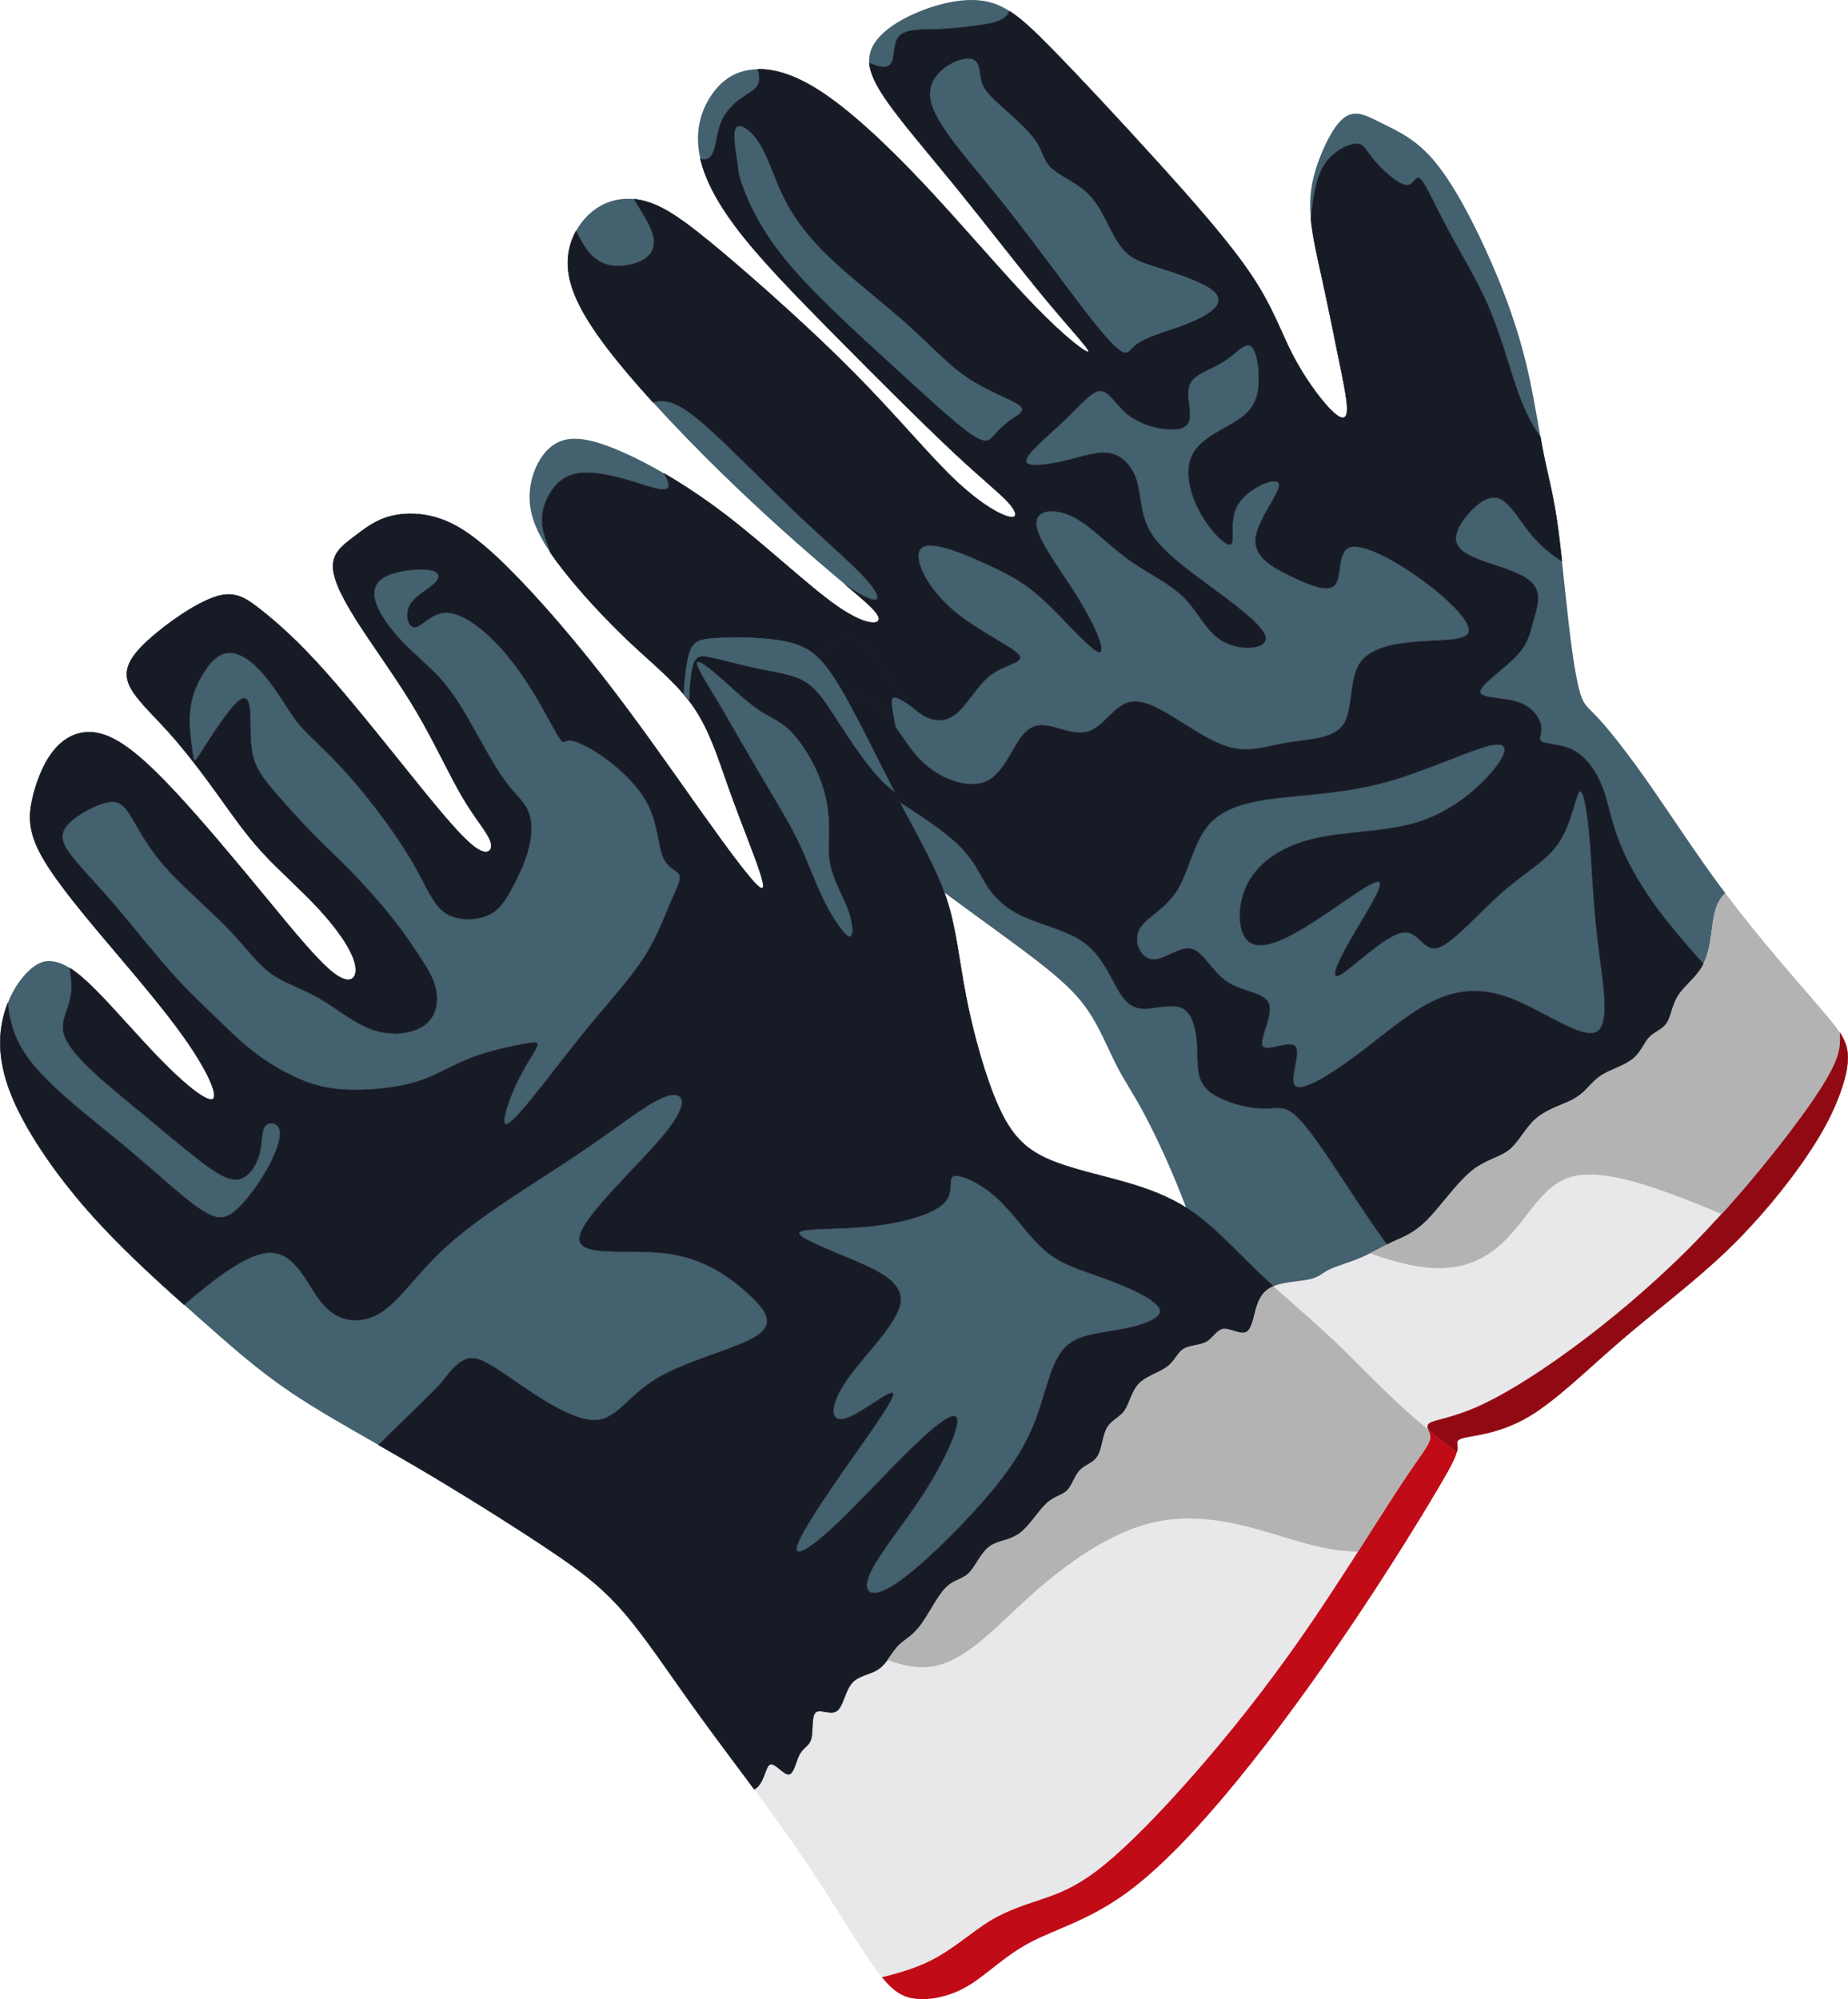 <?xml version="1.0" encoding="UTF-8"?>
<!DOCTYPE svg PUBLIC "-//W3C//DTD SVG 1.1//EN" "http://www.w3.org/Graphics/SVG/1.1/DTD/svg11.dtd">
<!-- Creator: CorelDRAW -->
<svg xmlns="http://www.w3.org/2000/svg" xml:space="preserve" width="302.759mm" height="327.485mm" version="1.1" style="shape-rendering:geometricPrecision; text-rendering:geometricPrecision; image-rendering:optimizeQuality; fill-rule:evenodd; clip-rule:evenodd"
viewBox="0 0 6457.71 6985.12"
 xmlns:xlink="http://www.w3.org/1999/xlink"
 xmlns:xodm="http://www.corel.com/coreldraw/odm/2003">
 <defs>
  <style type="text/css">
   <![CDATA[
    .str1 {stroke:#171B26;stroke-width:1.63;stroke-miterlimit:22.926}
    .str2 {stroke:#44616F;stroke-width:1.63;stroke-miterlimit:22.926}
    .str0 {stroke:#910A13;stroke-width:1.63;stroke-miterlimit:22.926}
    .fil4 {fill:#171B26}
    .fil0 {fill:#44616F}
    .fil3 {fill:#910A13}
    .fil5 {fill:#B3B3B3}
    .fil2 {fill:#C10C18}
    .fil1 {fill:#E8E8EA}
   ]]>
  </style>
 </defs>
 <g id="Слой_x0020_4">
  <g id="_2363856387600">
   <path class="fil0" d="M1437.38 3005.39c-51.39,-86.77 -133.95,-197.97 -203.86,-278.84 -69.92,-80.87 -127.21,-131.42 -162.59,-167.64 -35.38,-36.22 -48.86,-58.13 -73.29,-96.04 -24.43,-37.91 -59.81,-91.82 -96.88,-128.89 -37.07,-37.06 -75.82,-57.28 -108.67,-52.23 -32.85,5.06 -59.81,35.38 -82.56,72.45 -22.75,37.07 -41.28,80.87 -45.72,133.99 -4.44,53.11 5.22,115.54 10.05,146.75 4.83,31.21 4.83,31.21 32.85,-12.64 28.02,-43.85 84.07,-131.54 118,-165.28 33.92,-33.74 45.71,-13.52 49.08,27.76 3.37,41.28 -1.69,103.62 9.27,152.48 10.95,48.86 37.91,84.24 78.35,131.42 40.43,47.18 94.35,106.15 138.16,150.79 43.8,44.65 77.5,74.98 121.31,119.62 43.8,44.65 97.72,103.62 142.37,159.22 44.65,55.6 80.03,107.83 107.83,150.79 27.8,42.96 48.02,76.66 53.91,117.1 5.9,40.44 -2.53,87.61 -42.12,116.25 -39.59,28.64 -110.35,38.75 -176.91,16.85 -66.55,-21.9 -128.89,-75.82 -190.39,-111.2 -61.5,-35.38 -122.15,-52.23 -171.01,-88.45 -48.86,-36.23 -85.93,-91.82 -151.63,-159.22 -65.71,-67.4 -160.06,-146.58 -222.4,-219.03 -62.34,-72.45 -92.66,-138.15 -117.94,-176.91 -25.27,-38.75 -45.49,-50.54 -89.29,-37.91 -43.81,12.64 -111.2,49.7 -134.79,85.08 -23.59,35.38 -3.37,69.08 32.85,112.88 36.22,43.8 88.45,97.72 147.42,166.8 58.97,69.08 124.68,153.32 184.49,220.71 59.81,67.39 113.73,117.94 162.59,165.11 48.86,47.17 92.66,90.98 148.26,131.41 55.6,40.44 122.99,77.5 185.33,97.72 62.34,20.22 119.62,23.59 183.65,21.06 64.02,-2.53 134.78,-10.95 196.28,-32.01 61.5,-21.06 113.73,-54.76 176.91,-79.19 63.18,-24.43 137.31,-39.59 181.12,-48.02 43.81,-8.42 57.28,-10.11 48.02,10.95 -9.27,21.06 -41.28,64.87 -69.92,125.52 -28.64,60.65 -53.91,138.16 -38.75,143.21 15.16,5.06 70.76,-62.34 127.21,-133.94 56.44,-71.61 113.72,-147.42 176.91,-223.24 63.18,-75.82 132.26,-151.63 179.43,-224.92 47.17,-73.29 72.45,-144.05 93.51,-193.76 21.06,-49.7 37.91,-78.34 30.33,-95.19 -7.58,-16.85 -39.59,-21.9 -56.44,-60.65 -16.85,-38.75 -18.53,-111.2 -48.86,-176.06 -30.33,-64.87 -89.3,-122.15 -144.06,-163.43 -54.76,-41.28 -105.3,-66.55 -129.73,-69.08 -24.43,-2.53 -22.75,17.69 -40.43,-9.27 -17.69,-26.96 -54.76,-101.09 -97.72,-170.17 -42.96,-69.08 -91.83,-133.1 -145.74,-183.65 -53.91,-50.54 -112.88,-87.61 -159.22,-83.4 -46.33,4.21 -80.03,49.7 -102.77,50.55 -22.75,0.84 -34.54,-42.96 -17.69,-75.82 16.85,-32.85 62.34,-54.76 85.08,-75.82 22.74,-21.06 22.74,-41.28 -12.64,-48.02 -35.38,-6.74 -106.14,0 -148.26,18.53 -42.12,18.53 -55.6,48.86 -43.81,90.14 11.79,41.28 48.86,93.51 91.82,139 42.96,45.49 91.82,84.24 131.42,127.21 39.59,42.96 69.92,90.14 106.98,155 37.07,64.87 80.87,147.42 117.94,199.65 37.07,52.23 67.4,74.13 83.4,107.83 16.01,33.7 17.69,79.19 5.06,130.58 -12.64,51.39 -39.59,108.67 -64.02,152.48 -24.43,43.81 -46.33,74.13 -88.45,89.3 -42.12,15.16 -104.46,15.16 -145.74,-16.01 -41.28,-31.17 -61.5,-93.51 -112.88,-180.28z"/>
   <path class="fil0" d="M694.37 4052.5c-56.44,-43.8 -123.84,-101.09 -187.02,-153.32 -63.18,-52.23 -122.15,-99.4 -176.06,-149.11 -53.91,-49.7 -102.77,-101.93 -110.35,-147.42 -7.58,-45.49 26.11,-84.24 28.64,-147.42 0.9,-22.39 -2.12,-47.86 -5.69,-72.77 -20.18,-12.73 -37.02,-19.34 -52.44,-22.43 -33.7,-6.74 -60.65,3.37 -90.98,32.01 -25.41,24 -53.19,61.02 -73.42,113.03 1.3,12.68 2.96,24.92 5.02,36.64 16.01,90.98 56.53,150.94 111.33,209.56 54.8,58.62 123.88,115.91 179.48,161.4 55.6,45.49 97.72,79.19 141.53,116.25 43.8,37.07 89.3,77.5 136.47,117.94 47.17,40.44 96.03,80.87 133.1,97.72 37.06,16.85 62.34,10.11 95.19,-20.22 32.85,-30.33 73.29,-84.24 103.61,-138.16 30.33,-53.91 50.55,-107.83 44.65,-136.47 -5.9,-28.64 -37.91,-32.01 -51.39,-14.32 -13.48,17.69 -8.42,56.44 -19.37,96.88 -10.95,40.44 -37.91,82.56 -74.13,88.45 -36.22,5.9 -81.72,-24.43 -138.16,-68.24z"/>
   <path class="fil0" d="M3562.79 2583.33c29.48,-42.96 58.13,-54.76 100.25,-47.17 42.12,7.58 97.72,34.54 143.21,18.53 45.49,-16.01 80.87,-74.97 122.99,-95.19 42.12,-20.22 90.98,-1.68 155.85,37.07 64.86,38.75 145.74,97.72 215.66,115.41 69.92,17.69 128.89,-5.9 201.34,-17.69 72.45,-11.79 158.37,-11.79 192.91,-64.02 34.54,-52.23 17.69,-156.69 58.13,-214.81 40.44,-58.13 138.16,-69.92 223.24,-74.97 85.08,-5.06 157.53,-3.37 156.69,-39.59 -0.84,-36.22 -74.98,-110.36 -166.8,-176.91 -91.82,-66.55 -201.34,-125.52 -247.67,-112.04 -46.33,13.48 -29.48,99.41 -52.23,129.73 -22.75,30.33 -85.08,5.06 -150.79,-26.12 -65.71,-31.17 -134.78,-68.24 -128.05,-134.79 6.74,-66.55 89.3,-162.59 81.71,-190.39 -7.58,-27.8 -105.3,12.63 -141.52,69.92 -36.22,57.28 -10.95,131.42 -26.12,141.53 -15.16,10.11 -70.76,-43.8 -107.83,-111.2 -37.07,-67.39 -55.6,-148.26 -26.11,-203.87 29.48,-55.6 106.98,-85.93 155.85,-117.94 48.86,-32.01 69.08,-65.71 74.13,-118.78 5.05,-53.07 -5.06,-125.52 -26.11,-140.68 -21.06,-15.17 -53.07,26.96 -96.88,54.76 -43.81,27.8 -99.41,41.28 -116.25,76.66 -16.85,35.38 5.06,92.67 -1.69,124.68 -6.74,32.01 -42.12,38.75 -85.92,33.69 -43.81,-5.05 -96.04,-21.9 -133.94,-53.91 -37.91,-32.01 -61.5,-79.19 -91.83,-79.19 -30.33,0 -67.39,47.17 -124.68,101.93 -57.28,54.76 -134.79,117.1 -134.79,142.37 0,25.27 77.5,13.48 140.68,-1.69 63.18,-15.16 112.04,-33.7 153.74,-24.85 41.7,8.85 76.24,45.07 91.82,95.19 15.58,50.12 12.22,114.15 44.23,173.12 32.01,58.97 99.4,112.88 190.39,180.28 90.98,67.39 205.55,148.27 215.66,192.07 10.11,43.81 -84.24,50.54 -144.9,18.53 -60.65,-32.01 -87.61,-102.77 -139.84,-155 -52.23,-52.23 -129.73,-85.92 -198.81,-136.47 -69.08,-50.54 -129.73,-117.94 -193.74,-148 -64.01,-30.06 -131.37,-22.78 -122.94,34.51 8.43,57.28 92.63,164.57 151.58,262.02 58.95,97.45 92.65,185.06 65.69,178.32 -26.96,-6.74 -114.57,-107.83 -181.96,-171.85 -67.4,-64.02 -114.57,-90.98 -197.12,-129.73 -82.56,-38.75 -200.5,-89.29 -237.56,-64.02 -37.07,25.27 6.74,126.36 92.66,205.55 85.93,79.19 213.97,136.47 242.61,166.8 28.64,30.33 -42.12,33.7 -94.35,72.45 -52.23,38.75 -85.93,112.88 -131.42,143.21 -45.49,30.33 -102.78,16.85 -160.23,-47.09 -57.45,-63.94 -115.08,-178.32 -167.04,-212.42 -51.97,-34.09 -98.28,12.11 -138.12,38.55 -5.73,3.8 -11.32,7.19 -16.8,10.24 27.1,23.45 52.4,56.99 82.04,106.25 4.81,8 9.74,16.42 14.77,25.2 0.41,-0.07 0.82,-0.14 1.23,-0.2 32.85,-5.06 81.72,14.89 120.47,48.44 38.75,33.56 67.39,80.73 97.72,123.7 30.33,42.96 62.34,81.71 113.73,111.2 51.39,29.48 122.15,49.7 172.69,22.75 50.54,-26.96 80.87,-101.09 110.35,-144.05z"/>
   <path class="fil0" d="M2252.83 904.4c30.33,-20.22 38.75,-50.54 28.02,-87.09 -10.68,-36.37 -40.31,-78.89 -65.51,-121.64 -50.66,-5.11 -98.15,7.72 -138.58,37.72 -25.07,18.6 -47.43,43.8 -63.89,73.74 8.22,14.33 16.46,31.83 25.98,47.57 21.9,36.22 50.54,63.18 90.98,71.6 40.43,8.43 92.67,-1.68 122.99,-21.9z"/>
   <path class="fil0" d="M2440.69 516.05c1.37,12.6 3.59,25.56 6.68,38.89 12.9,4.32 25.1,2.27 33.75,-6.04 21.06,-20.22 21.06,-77.5 37.91,-120.47 16.85,-42.96 50.54,-71.6 79.19,-90.98 28.64,-19.37 52.23,-29.48 54.76,-58.13 0.92,-10.38 -0.93,-23.19 -4.55,-37.56 -7.12,0.13 -14.03,0.59 -20.73,1.34 -60.65,6.74 -104.46,37.07 -138.16,84.24 -33.7,47.18 -57.28,111.2 -48.86,188.7z"/>
   <path class="fil0" d="M3142.71 125.59c24.43,-25.27 83.67,-22.54 132.67,-23.7 49,-1.16 87.75,-6.21 134.81,-12.43 47.06,-6.22 102.42,-13.6 116.74,-49.83 0.14,-0.35 0.27,-0.7 0.4,-1.06 -28.17,-18.01 -55.53,-29.33 -85.86,-34.72 -75.82,-13.48 -170.17,10.11 -245.99,43.81 -75.82,33.7 -133.1,77.5 -151.63,126.36 -5.52,14.56 -7.6,29.56 -6.33,45.55 31.42,15.12 61.29,20.11 74.43,4.47 16.71,-19.9 6.33,-73.18 30.76,-98.45z"/>
   <path class="fil0" d="M4739.22 502.43c27.38,-0.7 32.43,21.2 61.91,56.58 29.48,35.38 83.4,84.24 112.04,87.61 28.64,3.37 32.01,-38.75 50.54,-21.06 18.53,17.69 52.23,95.19 96.88,178.59 44.65,83.4 100.25,172.7 141.53,268.73 41.28,96.03 68.23,198.81 97.3,282.91 22.5,65.1 46.26,119.02 83.2,170.14 -14.46,-81.91 -30.65,-183.91 -57.5,-287.1 -32.01,-122.99 -79.19,-247.67 -134.79,-368.98 -55.6,-121.31 -119.62,-239.25 -181.96,-311.7 -62.34,-72.45 -122.99,-99.4 -173.54,-124.68 -50.54,-25.27 -90.98,-48.86 -128.05,-28.64 -37.07,20.22 -70.76,84.24 -94.35,144.9 -23.59,60.65 -37.07,117.94 -33.7,188.7 0.43,9.06 1.14,18.35 2.09,27.84 0.1,-1 0.2,-2 0.3,-2.99 8.85,-87.75 20.08,-150.65 50.54,-193.75 30.47,-43.1 80.17,-66.41 107.55,-67.11z"/>
   <path class="fil0" d="M2321.45 1654.65c-62.84,-36.55 -120.83,-65.21 -170.55,-85.58 -102.78,-42.12 -170.17,-48.86 -220.71,-11.8 -50.54,37.07 -84.24,117.94 -79.19,195.44 3.85,59.03 30.17,116.1 71.54,177.17 -1.12,-13.16 -19.86,-49.07 -26.09,-84.22 -8.29,-46.75 5.56,-92.17 28.5,-127.52 22.93,-35.35 54.94,-60.62 104.64,-65.67 49.7,-5.05 117.1,10.11 182.8,30.33 65.71,20.22 129.73,45.49 123.84,8.43 -1.43,-8.99 -6.97,-21.65 -14.78,-36.57z"/>
   <path class="fil0" d="M2281.75 1405.58c75.1,82.62 158.74,168.52 239.81,247.72 146.58,143.21 284.73,264.52 384.14,348.76 19.73,16.72 37.94,31.99 54.49,45.91 118.57,78.55 124.65,48.12 82.4,-5.33 -43.38,-54.9 -137.74,-134.08 -245.56,-236.02 -107.83,-101.93 -229.14,-226.61 -312.54,-302.43 -83.4,-75.82 -128.89,-102.78 -173.54,-102.78 -10,0 -19.95,1.35 -29.2,4.16z"/>
   <path class="fil0" d="M4598.12 3215.98c-96.04,62.34 -183.65,106.14 -229.14,77.5 -45.49,-28.64 -48.86,-129.73 -8.43,-207.24 40.43,-77.5 124.68,-131.42 234.19,-156.69 109.51,-25.27 244.3,-21.9 355.5,-55.6 111.2,-33.7 198.81,-104.46 254.41,-166.8 55.6,-62.34 79.19,-116.25 11.79,-104.46 -67.39,11.8 -225.76,89.3 -372.34,129.73 -146.58,40.44 -281.37,43.81 -389.2,57.28 -107.83,13.48 -188.7,37.07 -237.56,99.4 -48.86,62.34 -65.71,163.43 -107.83,227.45 -42.12,64.02 -109.51,90.98 -129.73,133.1 -20.22,42.12 6.74,99.4 47.17,102.77 40.43,3.37 94.35,-47.17 136.47,-37.07 42.12,10.11 72.45,80.87 126.36,116.25 53.91,35.38 131.41,35.38 144.89,77.5 13.48,42.12 -37.07,126.36 -21.9,146.58 15.16,20.22 96.03,-23.59 114.57,1.69 18.53,25.27 -25.27,119.62 0,138.15 25.27,18.54 119.62,-38.75 212.29,-107.83 92.67,-69.08 183.65,-149.95 272.94,-192.07 89.3,-42.12 176.91,-45.49 284.32,-0.59 107.41,44.9 234.63,138.07 283.5,109.43 48.86,-28.64 19.36,-179.1 2.93,-314.98 -16.43,-135.88 -19.8,-257.19 -28.23,-356.6 -8.43,-99.4 -21.9,-176.91 -35.38,-166.8 -13.48,10.11 -26.96,107.83 -70.77,175.22 -43.8,67.39 -117.94,104.46 -200.49,176.91 -82.56,72.45 -173.54,180.28 -225.77,193.76 -52.23,13.48 -65.71,-67.39 -128.05,-52.23 -62.34,15.16 -173.54,126.36 -212.29,146.58 -38.75,20.22 -5.06,-50.54 43.81,-134.79 48.86,-84.24 112.88,-181.96 92.66,-190.38 -20.22,-8.43 -124.68,72.45 -220.71,134.79z"/>
   <path class="fil0" d="M3655.45 4372.62c-58.97,-48.86 -109.51,-129.73 -170.17,-185.33 -60.65,-55.6 -131.42,-85.93 -153.32,-77.5 -21.91,8.43 5.06,55.6 -33.7,94.35 -38.75,38.75 -143.21,69.08 -257.78,80.87 -114.57,11.8 -239.25,5.06 -247.67,21.91 -8.42,16.85 99.41,57.28 193.76,97.72 94.35,40.44 175.22,80.87 158.37,155 -16.85,74.13 -131.42,181.96 -188.7,266.2 -57.28,84.24 -57.28,144.9 -5.05,131.42 52.23,-13.48 156.69,-101.09 168.48,-89.3 11.79,11.79 -69.08,122.99 -151.63,240.93 -82.56,117.94 -166.8,242.61 -181.96,289.79 -15.17,47.18 38.75,16.85 117.94,-55.6 79.19,-72.45 183.64,-187.02 271.26,-272.94 87.61,-85.93 158.37,-143.21 168.48,-114.57 10.11,28.64 -40.44,143.21 -111.2,254.41 -70.76,111.2 -161.74,219.03 -192.07,286.42 -30.33,67.39 0,94.35 82.56,42.12 82.56,-52.23 217.34,-183.65 311.69,-291.47 94.35,-107.83 148.27,-192.07 183.65,-284.73 35.38,-92.66 52.23,-193.75 96.03,-245.99 43.8,-52.23 114.57,-55.6 190.38,-69.08 75.82,-13.48 156.69,-37.07 148.27,-70.76 -8.43,-33.7 -106.14,-77.5 -188.7,-107.83 -82.56,-30.33 -149.95,-47.18 -208.92,-96.04z"/>
   <path class="fil0" d="M2930.98 3103.95c-15.17,-33.7 -28.64,-69.08 -32.85,-106.14 -4.21,-37.07 0.84,-75.82 -0.84,-122.99 -1.69,-47.17 -10.11,-102.77 -34.54,-162.58 -24.43,-59.81 -64.87,-123.84 -101.93,-160.06 -37.07,-36.22 -70.76,-44.65 -117.1,-77.5 -46.33,-32.85 -105.3,-90.14 -146.86,-125.1 -41.56,-34.96 -65.72,-47.6 -61.5,-28.22 4.21,19.38 36.79,70.77 67.4,121.73 30.61,50.96 59.25,101.51 92.95,159.64 33.7,58.13 72.45,123.83 107.83,183.64 35.38,59.81 67.39,113.73 95.19,174.38 27.8,60.65 51.39,128.05 81.72,188.7 30.33,60.65 67.39,114.57 85.08,122.15 17.69,7.58 16.01,-31.17 6.74,-66.55 -9.27,-35.38 -26.12,-67.39 -41.28,-101.09z"/>
   <path class="fil0" d="M1337.98 4581.5c-69.08,47.18 -149.95,43.81 -208.92,-23.59 -58.97,-67.4 -96.03,-198.81 -207.23,-178.59 -69.75,12.68 -168.68,85.03 -278.47,179.62 17.15,15.26 33.91,30.1 50.17,44.5 117.94,104.46 208.92,185.33 326.86,264.52 87.67,58.86 190.23,116.79 302.15,180.71 53.93,-52.62 100.45,-98.03 133.39,-130.2 72.45,-70.76 79.19,-77.5 97.72,-101.09 18.53,-23.59 48.86,-64.02 84.24,-70.76 35.38,-6.74 75.82,20.22 156.69,75.82 80.87,55.6 202.18,139.84 281.37,139.84 79.19,0 116.25,-84.24 220.71,-146.58 104.46,-62.34 276.31,-102.77 345.39,-146.58 69.08,-43.81 35.38,-90.98 -26.96,-148.27 -62.34,-57.28 -153.32,-124.68 -288.1,-141.53 -134.79,-16.85 -313.38,16.85 -301.59,-57.28 11.79,-74.13 213.97,-256.1 301.59,-365.61 87.61,-109.51 60.65,-146.58 -1.69,-124.68 -62.34,21.9 -160.06,102.77 -299.9,197.13 -139.84,94.35 -321.8,202.18 -441.42,304.95 -119.62,102.78 -176.91,200.49 -245.99,247.67z"/>
   <path class="fil1" d="M3655.44 5253.78c-28.64,26.96 -58.97,79.19 -94.35,104.46 -35.38,25.27 -75.82,23.59 -105.3,46.33 -29.49,22.75 -48.02,69.92 -71.61,92.67 -23.59,22.74 -52.23,21.06 -81.72,52.23 -29.48,31.17 -59.81,95.19 -88.45,132.26 -28.64,37.07 -55.6,47.17 -77.5,70.76 -21.9,23.59 -38.75,60.65 -67.39,80.03 -28.64,19.38 -69.08,21.06 -92.67,48.86 -23.59,27.8 -30.33,81.72 -52.23,96.88 -21.91,15.16 -58.97,-8.43 -74.13,5.05 -15.17,13.48 -8.43,64.02 -15.16,90.98 -6.74,26.96 -26.96,30.33 -40.44,54.76 -13.48,24.43 -20.22,69.92 -38.75,70.76 -18.53,0.84 -48.86,-42.96 -65.52,-34.5 -16.59,8.42 -19.63,68.65 -54.58,86.63 53.4,72.08 106.62,145.18 155.49,216.6 109.51,160.06 197.12,311.7 259.46,399.31 11.04,15.51 21.28,29.01 30.96,40.76 60.41,-14.52 118.34,-32.02 169.53,-57.61 80.87,-40.43 144.89,-101.09 210.6,-140.68 65.71,-39.59 133.1,-58.13 195.44,-80.03 62.34,-21.9 119.62,-47.17 203.02,-115.41 83.4,-68.24 192.91,-179.43 312.54,-315.91 119.62,-136.47 249.36,-298.21 378.25,-483.55 128.89,-185.33 256.94,-394.25 335.42,-513.95 78.49,-119.7 107.42,-150.17 110.79,-174.46 1.65,-11.88 -2.82,-22.29 -5.76,-31.19 -11.96,-9.72 -23.72,-19.49 -35.25,-29.31 -107.83,-91.82 -195.44,-187.86 -285.58,-273.78 -74.57,-71.09 -150.88,-135.26 -220.81,-198.71 -33.01,13.87 -48.65,38.46 -59,71.49 -10.83,34.56 -15.88,78.36 -36.1,88.47 -20.22,10.11 -55.6,-13.48 -79.19,-10.95 -23.59,2.53 -35.38,31.17 -58.97,44.64 -23.59,13.48 -58.97,11.8 -80.87,25.28 -21.9,13.48 -30.33,42.12 -57.28,62.34 -26.96,20.22 -72.45,32.01 -98.56,58.97 -26.12,26.96 -32.85,69.08 -50.54,94.35 -17.69,25.28 -46.33,33.7 -61.5,60.65 -15.17,26.96 -16.85,72.45 -32.01,97.72 -15.17,25.27 -43.81,30.33 -62.34,49.7 -18.53,19.38 -26.96,53.07 -44.64,70.76 -17.69,17.69 -44.65,19.38 -73.29,46.33z"/>
   <path class="fil1" d="M4449.75 4494.02c69.92,63.45 146.23,127.62 220.81,198.71 90.14,85.93 177.75,181.96 285.58,273.78 11.53,9.82 23.28,19.58 35.25,29.31 -3.07,-9.29 -4.47,-16.94 4.49,-22.92 17.55,-11.72 74.83,-17.06 160.76,-54.26 85.92,-37.21 200.5,-106.28 331.91,-202.32 131.42,-96.04 279.68,-219.03 417,-357.18 137.31,-138.16 263.67,-291.47 353.25,-409.7 89.58,-118.22 142.37,-201.34 161.07,-257.24 12.14,-36.3 9.91,-61.12 9.08,-84.14 -16.99,-25.82 -43.55,-57.34 -84.5,-104.82 -74.13,-85.93 -195.44,-224.08 -301.58,-363.92 -4.68,-6.16 -9.33,-12.33 -13.95,-18.5 -21.21,20.37 -30.12,42.46 -35.76,63.15 -7.58,27.8 -9.27,53.07 -14.32,87.61 -5.06,34.54 -13.48,78.34 -36.22,113.72 -22.75,35.38 -59.81,62.34 -80.03,95.19 -20.22,32.85 -23.59,71.6 -38.75,94.35 -15.17,22.75 -42.12,29.49 -60.66,48.86 -18.53,19.38 -28.64,51.39 -55.6,74.13 -26.96,22.75 -70.77,36.22 -100.25,52.23 -29.48,16.01 -44.65,34.54 -60.65,51.39 -16.01,16.85 -32.85,32.01 -65.71,47.17 -32.85,15.16 -81.71,30.33 -117.1,62.34 -35.38,32.01 -57.28,80.87 -91.82,107.83 -34.54,26.96 -81.72,32.01 -133.1,74.97 -51.39,42.96 -106.99,123.84 -153.32,170.17 -46.33,46.33 -83.4,58.13 -119.62,74.97 -36.22,16.85 -71.61,38.75 -111.2,55.6 -39.59,16.85 -83.4,28.64 -109.51,41.28 -26.12,12.64 -34.54,26.11 -66.67,33.68 -32.14,7.57 -87.98,9.22 -124.2,22.7 -1.59,0.59 -3.14,1.21 -4.66,1.84z"/>
   <path class="fil2" d="M4886.35 5201.48c-78.49,119.7 -206.53,328.62 -335.42,513.95 -128.89,185.33 -258.62,347.07 -378.25,483.55 -119.62,136.47 -229.14,247.67 -312.54,315.91 -83.4,68.24 -140.68,93.51 -203.02,115.41 -62.34,21.9 -129.73,40.44 -195.44,80.03 -65.71,39.59 -129.73,100.25 -210.6,140.68 -51.19,25.59 -109.12,43.09 -169.53,57.61 44.98,54.62 77.7,71.33 120.68,75.49 52.23,5.06 119.62,-8.43 183.65,-47.18 64.02,-38.75 124.68,-102.77 213.97,-149.95 89.3,-47.17 207.24,-77.5 342.02,-176.91 134.78,-99.4 286.42,-267.89 429.63,-448.17 143.21,-180.28 277.99,-372.34 390.88,-542.51 112.88,-170.17 203.86,-318.43 257.78,-409.41 46.75,-78.9 65.63,-114.72 70.92,-137.13 -34.39,-25.43 -67.79,-51.07 -99.71,-77.02 2.94,8.9 7.41,19.31 5.76,31.19 -3.37,24.29 -32.3,54.77 -110.79,174.46z"/>
   <path class="fil3 str0" d="M5092.61 5063.4c1.68,-21.9 -11.8,-32.01 25.27,-40.43 37.06,-8.43 124.68,-15.16 222.4,-72.45 97.72,-57.28 205.55,-165.11 325.17,-267.89 119.62,-102.78 251.04,-200.49 365.61,-310.01 114.57,-109.51 212.29,-230.82 278,-326.85 65.71,-96.04 99.41,-166.8 121.31,-227.45 21.9,-60.65 32.01,-111.2 23.59,-153.32 -3.77,-18.85 -11.25,-36.01 -25.01,-56.92 0.83,23.02 3.06,47.84 -9.08,84.14 -18.7,55.9 -71.49,139.02 -161.07,257.24 -89.58,118.22 -215.94,271.54 -353.25,409.7 -137.32,138.16 -285.58,261.15 -417,357.18 -131.42,96.03 -245.99,165.11 -331.91,202.32 -85.93,37.21 -143.21,42.54 -160.76,54.26 -8.96,5.99 -7.56,13.63 -4.49,22.92 31.92,25.95 65.32,51.59 99.71,77.02 0.81,-3.43 1.3,-6.55 1.53,-9.46z"/>
   <path class="fil0" d="M3818.03 3556.32c32.85,54.76 59.81,120.47 85.93,171.01 26.11,50.54 51.39,85.93 85.93,149.11 34.54,63.18 78.35,154.16 118.78,251.88 12.36,29.87 24.41,60.36 36.23,91.3 12.81,8.01 25.43,16.58 37.9,25.8 74.13,54.76 143.21,132.26 224.08,208.92 13.96,13.24 28.28,26.45 42.87,39.69 1.52,-0.64 3.07,-1.25 4.66,-1.84 36.22,-13.48 92.07,-15.14 124.2,-22.7 32.13,-7.57 40.56,-21.05 66.67,-33.68 26.12,-12.64 69.92,-24.43 109.51,-41.28 32.62,-13.88 62.38,-31.19 92.11,-46.29 -2.02,-2.77 -4.04,-5.56 -6.06,-8.35 -68.24,-94.35 -135.67,-200.57 -192.13,-284.85 -56.46,-84.28 -101.95,-146.62 -137.33,-170.21 -35.38,-23.59 -60.66,-8.42 -115.41,-12.64 -54.76,-4.21 -139,-27.8 -177.75,-65.71 -38.75,-37.91 -32.01,-90.14 -34.54,-146.58 -2.53,-56.44 -14.32,-117.1 -50.54,-136.47 -36.22,-19.38 -96.88,2.53 -139,0.84 -42.12,-1.69 -65.71,-26.96 -91.83,-73.29 -26.11,-46.33 -54.76,-113.72 -112.88,-156.69 -58.13,-42.96 -145.74,-61.5 -209.76,-90.14 -64.02,-28.64 -104.46,-67.39 -132.26,-111.2 -27.8,-43.8 -42.96,-92.66 -115.41,-156.69 -45.05,-39.81 -112.25,-85.48 -187.82,-133.38 63.69,121.38 120.62,218.66 155.91,315.79 36.89,27.28 74.99,55.3 115.28,84.67 90.14,65.71 191.23,138.15 261.15,196.28 69.92,58.13 108.67,101.93 141.53,156.69z"/>
   <path class="fil0" d="M5502.9 2623.73c42.96,24.43 76.66,74.98 96.88,127.21 20.22,52.23 26.96,106.14 53.91,178.59 26.96,72.45 74.13,163.43 160.06,274.63 39.36,50.93 86.84,106.1 138.73,163.57 15.48,-31.6 22.11,-67.14 26.35,-96.15 5.06,-34.54 6.74,-59.81 14.32,-87.61 5.64,-20.69 14.55,-42.78 35.76,-63.15 -100.19,-133.76 -186.6,-267.77 -260.68,-374.07 -77.5,-111.2 -141.53,-192.07 -180.28,-234.19 -38.75,-42.12 -52.23,-45.49 -65.71,-89.29 -13.48,-43.8 -26.96,-128.05 -40.44,-244.3 -7.78,-67.12 -15.56,-144.92 -23.67,-218.14 -63.34,-39.39 -99.07,-80.39 -129.56,-121.41 -38.81,-52.21 -69.14,-104.44 -112.1,-101.07 -42.96,3.37 -98.56,62.34 -119.62,106.99 -21.06,44.65 -7.58,74.98 50.55,101.09 58.13,26.12 160.9,48.02 202.18,85.93 41.28,37.91 21.06,91.83 8.42,136.47 -12.64,44.65 -17.69,80.03 -60.65,124.68 -42.96,44.65 -123.84,98.56 -124.68,122.99 -0.84,24.43 78.35,19.38 130.58,36.22 52.23,16.85 77.5,55.6 81.72,84.24 4.21,28.64 -12.64,47.18 5.05,55.6 17.69,8.43 69.92,6.74 112.88,31.17z"/>
   <path class="fil4 str1" d="M3487.8 3862.96c-44.65,-100.25 -86.77,-251.88 -112.04,-381.61 -25.27,-129.73 -33.7,-237.56 -69.08,-343.71 -2.11,-6.32 -4.31,-12.64 -6.61,-18.96 -35.29,-97.13 -92.22,-194.41 -155.91,-315.79 -1.7,-3.25 -3.41,-6.51 -5.13,-9.8 -64.29,-123.17 -135,-271.26 -192.46,-371.58 -5.03,-8.78 -9.96,-17.2 -14.77,-25.2 -29.64,-49.26 -54.93,-82.8 -82.04,-106.25 -27.59,-23.88 -57.05,-37.3 -94.87,-46.23 -74.98,-17.69 -182.81,-17.69 -247.67,-14.32 -64.87,3.37 -86.77,10.11 -100.25,59.81 -8.59,31.69 -13.76,80.83 -17.69,136.31 12.34,14.47 23.91,29.33 34.55,44.8 55.6,80.87 85.93,178.59 117.94,269.57 32.01,90.98 65.71,175.22 92.67,247.67 26.96,72.45 47.17,133.1 18.53,111.2 -28.64,-21.9 -106.14,-126.36 -205.55,-266.2 -99.4,-139.84 -220.71,-315.06 -348.76,-478.49 -128.05,-163.43 -262.83,-315.06 -362.24,-407.73 -99.4,-92.66 -163.43,-126.36 -224.08,-141.53 -60.65,-15.16 -117.94,-11.79 -163.43,3.37 -45.49,15.17 -79.19,42.12 -114.57,69.08 -35.38,26.96 -72.45,53.92 -70.76,104.46 1.69,50.54 42.12,124.68 99.4,212.29 57.28,87.61 131.42,188.7 193.75,294.85 62.34,106.14 112.88,217.34 158.38,294.85 45.49,77.5 85.92,121.31 97.72,153.32 11.79,32.01 -5.06,52.23 -42.12,30.33 -37.07,-21.9 -94.35,-85.93 -190.39,-203.86 -96.04,-117.94 -230.82,-289.79 -335.28,-407.73 -104.46,-117.94 -178.59,-181.96 -234.19,-225.77 -55.6,-43.8 -92.67,-67.39 -161.74,-43.81 -69.08,23.59 -170.17,94.35 -232.51,151.63 -62.34,57.29 -85.93,101.09 -67.39,149.95 18.53,48.86 79.19,102.78 139.84,170.17 60.65,67.39 121.31,148.27 173.54,220.71 52.23,72.45 96.03,136.47 155,200.49 58.97,64.02 133.1,128.05 195.44,195.44 62.34,67.39 112.88,138.15 126.36,188.7 13.48,50.55 -10.11,80.87 -65.71,42.12 -55.6,-38.75 -143.21,-146.58 -245.98,-271.26 -102.78,-124.68 -220.71,-266.2 -318.43,-370.66 -97.72,-104.46 -175.22,-171.85 -242.62,-195.44 -67.4,-23.59 -124.68,-3.37 -166.8,40.44 -42.12,43.81 -69.08,111.2 -84.24,171.85 -15.17,60.65 -18.53,114.57 20.22,192.07 38.75,77.5 119.62,178.59 217.34,294.84 97.72,116.25 212.29,247.67 289.79,357.18 77.5,109.51 117.94,197.13 102.77,213.97 -15.16,16.85 -85.93,-37.07 -168.48,-119.62 -82.56,-82.56 -176.91,-193.76 -244.3,-261.15 -36.55,-36.55 -65.17,-60.21 -89.09,-75.29 3.57,24.92 6.59,50.38 5.69,72.77 -2.53,63.18 -36.22,101.93 -28.64,147.42 7.58,45.49 56.44,97.72 110.35,147.42 53.91,49.7 112.88,96.88 176.06,149.11 63.18,52.23 130.58,109.51 187.02,153.32 56.44,43.81 101.93,74.13 138.16,68.24 36.22,-5.9 63.18,-48.01 74.13,-88.45 10.95,-40.44 5.9,-79.19 19.37,-96.88 13.48,-17.69 45.49,-14.32 51.39,14.32 5.9,28.64 -14.32,82.56 -44.65,136.47 -30.33,53.91 -70.76,107.83 -103.61,138.16 -32.85,30.33 -58.13,37.07 -95.19,20.22 -37.07,-16.85 -85.93,-57.28 -133.1,-97.72 -47.17,-40.44 -92.67,-80.87 -136.47,-117.94 -43.81,-37.07 -85.93,-70.77 -141.53,-116.25 -55.6,-45.49 -124.68,-102.78 -179.48,-161.4 -54.8,-58.62 -95.32,-118.58 -111.33,-209.56 -2.06,-11.72 -3.72,-23.95 -5.02,-36.64 -3.91,10.06 -7.54,20.67 -10.82,31.87 -20.22,69.08 -26.96,160.06 20.22,281.37 47.17,121.31 148.26,272.94 271.26,412.78 106.04,120.57 228.37,232.37 335.66,327.85 109.79,-94.59 208.72,-166.94 278.47,-179.62 111.2,-20.22 148.26,111.2 207.23,178.59 58.97,67.39 139.84,70.76 208.92,23.59 69.08,-47.17 126.36,-144.89 245.99,-247.67 119.62,-102.77 301.58,-210.6 441.42,-304.95 139.84,-94.35 237.56,-175.22 299.9,-197.13 62.34,-21.9 89.3,15.16 1.69,124.68 -87.61,109.51 -289.79,291.48 -301.59,365.61 -11.8,74.13 166.8,40.43 301.59,57.28 134.79,16.85 225.76,84.24 288.1,141.53 62.34,57.28 96.03,104.46 26.96,148.27 -69.08,43.81 -240.93,84.24 -345.39,146.58 -104.46,62.34 -141.53,146.58 -220.71,146.58 -79.19,0 -200.5,-84.24 -281.37,-139.84 -80.87,-55.6 -121.31,-82.56 -156.69,-75.82 -35.38,6.74 -65.71,47.17 -84.24,70.76 -18.53,23.59 -25.27,30.33 -97.72,101.09 -32.94,32.17 -79.46,77.58 -133.39,130.2 38.65,22.07 78.41,44.86 119.06,68.64 158.37,92.66 330.22,200.49 454.9,283.05 124.68,82.56 202.18,139.84 281.37,230.82 79.19,90.98 160.06,215.66 266.2,362.24 58.78,81.17 125.31,169.07 191.58,258.52 34.95,-17.99 37.99,-78.21 54.58,-86.63 16.66,-8.46 46.99,35.35 65.52,34.5 18.53,-0.84 25.27,-46.33 38.75,-70.76 13.48,-24.43 33.7,-27.8 40.44,-54.76 6.74,-26.96 -0,-77.5 15.16,-90.98 15.16,-13.48 52.23,10.11 74.13,-5.05 21.9,-15.16 28.64,-69.08 52.23,-96.88 23.59,-27.8 64.02,-29.48 92.67,-48.86 28.64,-19.38 45.49,-56.44 67.39,-80.03 21.9,-23.59 48.86,-33.7 77.5,-70.76 28.64,-37.07 58.97,-101.09 88.45,-132.26 29.49,-31.17 58.13,-29.49 81.72,-52.23 23.59,-22.75 42.12,-69.92 71.61,-92.67 29.49,-22.74 69.92,-21.06 105.3,-46.33 35.38,-25.27 65.71,-77.5 94.35,-104.46 28.64,-26.96 55.6,-28.64 73.29,-46.33 17.69,-17.69 26.11,-51.39 44.64,-70.76 18.53,-19.37 47.17,-24.43 62.34,-49.7 15.16,-25.27 16.85,-70.76 32.01,-97.72 15.16,-26.96 43.81,-35.38 61.5,-60.65 17.69,-25.27 24.43,-67.39 50.54,-94.35 26.12,-26.96 71.6,-38.75 98.56,-58.97 26.96,-20.22 35.38,-48.86 57.28,-62.34 21.9,-13.48 57.28,-11.8 80.87,-25.28 23.59,-13.48 35.38,-42.12 58.97,-44.64 23.59,-2.53 58.97,21.06 79.19,10.95 20.22,-10.11 25.27,-53.91 36.1,-88.47 10.35,-33.04 25.98,-57.62 59,-71.49 -14.59,-13.24 -28.91,-26.45 -42.87,-39.69 -80.87,-76.66 -149.95,-154.16 -224.08,-208.92 -12.48,-9.21 -25.1,-17.79 -37.9,-25.8 -63.29,-39.59 -131.15,-65.51 -208.92,-87.93 -93.51,-26.96 -201.34,-48.86 -278.84,-84.24 -77.5,-35.38 -124.68,-84.24 -169.32,-184.49zm-522.29 -591.37c-17.69,-7.58 -54.76,-61.5 -85.08,-122.15 -30.33,-60.65 -53.91,-128.05 -81.72,-188.7 -27.8,-60.65 -59.81,-114.57 -95.19,-174.38 -35.38,-59.81 -74.13,-125.52 -107.83,-183.64 -33.7,-58.13 -62.34,-108.67 -92.95,-159.64 -30.61,-50.97 -63.19,-102.36 -67.4,-121.73 -4.21,-19.38 19.94,-6.74 61.5,28.22 41.56,34.96 100.53,92.25 146.86,125.1 46.33,32.85 80.03,41.28 117.1,77.5 37.07,36.22 77.5,100.25 101.93,160.06 24.43,59.81 32.85,115.41 34.54,162.58 1.69,47.18 -3.37,85.93 0.84,122.99 4.21,37.07 17.69,72.45 32.85,106.14 15.16,33.7 32.01,65.71 41.28,101.09 9.27,35.38 10.95,74.13 -6.74,66.55zm-715.21 74.13c-47.18,73.29 -116.25,149.11 -179.43,224.92 -63.18,75.82 -120.47,151.63 -176.91,223.24 -56.44,71.61 -112.04,139 -127.21,133.94 -15.16,-5.05 10.11,-82.56 38.75,-143.21 28.64,-60.65 60.65,-104.46 69.92,-125.52 9.27,-21.06 -4.21,-19.37 -48.02,-10.95 -43.81,8.43 -117.94,23.59 -181.12,48.02 -63.18,24.43 -115.41,58.13 -176.91,79.19 -61.5,21.06 -132.26,29.48 -196.28,32.01 -64.02,2.53 -121.31,-0.84 -183.65,-21.06 -62.34,-20.22 -129.73,-57.28 -185.33,-97.72 -55.6,-40.43 -99.41,-84.24 -148.26,-131.41 -48.86,-47.17 -102.78,-97.72 -162.59,-165.11 -59.81,-67.39 -125.52,-151.63 -184.49,-220.71 -58.97,-69.08 -111.2,-122.99 -147.42,-166.8 -36.22,-43.8 -56.44,-77.5 -32.85,-112.88 23.59,-35.38 90.98,-72.45 134.79,-85.08 43.8,-12.64 64.02,-0.84 89.29,37.91 25.27,38.75 55.6,104.46 117.94,176.91 62.34,72.45 156.69,151.63 222.4,219.03 65.71,67.39 102.77,122.99 151.63,159.22 48.86,36.22 109.51,53.07 171.01,88.45 61.5,35.38 123.84,89.3 190.39,111.2 66.55,21.9 137.31,11.79 176.91,-16.85 39.59,-28.64 48.02,-75.82 42.12,-116.25 -5.9,-40.43 -26.12,-74.13 -53.91,-117.1 -27.8,-42.96 -63.18,-95.19 -107.83,-150.79 -44.65,-55.6 -98.56,-114.57 -142.37,-159.22 -43.81,-44.65 -77.5,-74.97 -121.31,-119.62 -43.81,-44.65 -97.72,-103.62 -138.16,-150.79 -40.44,-47.17 -67.4,-82.55 -78.35,-131.42 -10.95,-48.86 -5.9,-111.2 -9.27,-152.48 -3.37,-41.28 -15.16,-61.5 -49.08,-27.76 -33.92,33.74 -89.97,121.43 -118,165.28 -28.02,43.85 -28.02,43.85 -32.85,12.64 -4.83,-31.21 -14.49,-93.63 -10.05,-146.75 4.44,-53.11 22.97,-96.92 45.72,-133.99 22.74,-37.06 49.7,-67.39 82.56,-72.45 32.85,-5.06 71.6,15.16 108.67,52.23 37.07,37.07 72.45,90.98 96.88,128.89 24.43,37.91 37.91,59.81 73.29,96.04 35.38,36.22 92.66,86.77 162.59,167.64 69.92,80.87 152.48,192.07 203.86,278.84 51.39,86.77 71.61,149.11 112.88,180.28 41.28,31.17 103.61,31.17 145.74,16.01 42.12,-15.16 64.02,-45.49 88.45,-89.3 24.43,-43.8 51.39,-101.09 64.02,-152.48 12.64,-51.39 10.95,-96.88 -5.06,-130.58 -16.01,-33.69 -46.33,-55.6 -83.4,-107.83 -37.07,-52.23 -80.87,-134.79 -117.94,-199.65 -37.07,-64.87 -67.39,-112.04 -106.98,-155 -39.59,-42.96 -88.46,-81.71 -131.42,-127.21 -42.96,-45.49 -80.03,-97.72 -91.82,-139 -11.8,-41.28 1.69,-71.6 43.81,-90.14 42.12,-18.53 112.88,-25.27 148.26,-18.53 35.38,6.74 35.38,26.96 12.64,48.02 -22.75,21.06 -68.24,42.96 -85.08,75.82 -16.85,32.85 -5.06,76.66 17.69,75.82 22.75,-0.84 56.44,-46.33 102.77,-50.55 46.33,-4.21 105.3,32.85 159.22,83.4 53.91,50.55 102.77,114.57 145.74,183.65 42.96,69.08 80.03,143.21 97.72,170.17 17.69,26.96 16,6.74 40.43,9.27 24.43,2.53 74.98,27.8 129.73,69.08 54.76,41.28 113.73,98.57 144.06,163.43 30.33,64.87 32.01,137.31 48.86,176.06 16.85,38.75 48.86,43.8 56.44,60.65 7.58,16.85 -9.27,45.49 -30.33,95.19 -21.06,49.7 -46.33,120.47 -93.51,193.76zm1047.96 858.42c38.75,-38.75 11.79,-85.92 33.7,-94.35 21.9,-8.42 92.66,21.9 153.32,77.5 60.65,55.6 111.2,136.47 170.17,185.33 58.97,48.86 126.36,65.71 208.92,96.04 82.56,30.33 180.28,74.13 188.7,107.83 8.43,33.7 -72.45,57.28 -148.27,70.76 -75.82,13.48 -146.58,16.85 -190.38,69.08 -43.81,52.23 -60.65,153.32 -96.03,245.99 -35.38,92.67 -89.3,176.91 -183.65,284.73 -94.35,107.83 -229.14,239.25 -311.69,291.47 -82.56,52.23 -112.88,25.27 -82.56,-42.12 30.33,-67.39 121.31,-175.22 192.07,-286.42 70.76,-111.2 121.31,-225.77 111.2,-254.41 -10.11,-28.64 -80.87,28.64 -168.48,114.57 -87.61,85.92 -192.07,200.49 -271.26,272.94 -79.19,72.45 -133.1,102.77 -117.94,55.6 15.16,-47.17 99.4,-171.85 181.96,-289.79 82.56,-117.94 163.43,-229.14 151.63,-240.93 -11.79,-11.79 -116.25,75.82 -168.48,89.3 -52.23,13.48 -52.23,-47.17 5.05,-131.42 57.28,-84.24 171.85,-192.07 188.7,-266.2 16.85,-74.13 -64.02,-114.57 -158.37,-155 -94.35,-40.44 -202.18,-80.87 -193.76,-97.72 8.43,-16.85 133.1,-10.11 247.67,-21.91 114.57,-11.79 219.03,-42.12 257.78,-80.87z"/>
   <path class="fil4 str1" d="M2914.13 1168.07c141.52,143.21 303.27,304.95 412.78,407.73 109.51,102.77 166.8,146.58 197.12,180.28 30.33,33.7 33.7,57.29 0,48.86 -33.7,-8.43 -104.46,-48.86 -193.75,-134.79 -89.3,-85.92 -197.13,-217.34 -343.7,-365.61 -146.58,-148.27 -331.91,-313.38 -459.96,-421.21 -128.05,-107.83 -198.81,-158.37 -266.2,-178.59 -15.23,-4.57 -30.28,-7.59 -45.07,-9.08 25.19,42.74 54.83,85.27 65.51,121.64 10.73,36.55 2.31,66.87 -28.02,87.09 -30.33,20.22 -82.56,30.33 -122.99,21.9 -40.44,-8.42 -69.08,-35.38 -90.98,-71.6 -9.52,-15.74 -17.77,-33.24 -25.98,-47.57 -17.84,32.43 -28.77,70.42 -28.77,111.59 0,79.19 40.43,170.17 138.16,298.22 43.68,57.23 98.8,121.87 159.5,188.65 9.25,-2.81 19.21,-4.16 29.2,-4.16 44.65,0 90.14,26.96 173.54,102.78 83.4,75.82 204.71,200.5 312.54,302.43 107.83,101.93 202.18,181.12 245.56,236.02 42.25,53.46 36.17,83.88 -82.4,5.33 66.81,56.2 106.57,90.53 110.63,110.78 5.05,25.27 -45.49,28.64 -144.9,-40.44 -99.4,-69.08 -247.67,-210.6 -390.88,-320.12 -73.93,-56.54 -146.52,-104.54 -213.59,-143.55 7.8,14.92 13.35,27.58 14.78,36.57 5.9,37.07 -58.13,11.8 -123.84,-8.43 -65.71,-20.22 -133.1,-35.38 -182.8,-30.33 -49.7,5.06 -81.72,30.33 -104.64,65.67 -22.93,35.35 -36.78,80.76 -28.5,127.52 6.23,35.15 24.97,71.06 26.09,84.22 12.95,19.12 27.37,38.63 43.03,58.71 65.71,84.24 153.32,178.59 237.56,257.78 68.12,64.03 134.03,118.15 186.17,179.28 3.93,-55.48 9.1,-104.63 17.69,-136.31 13.48,-49.7 35.38,-56.44 100.25,-59.81 64.87,-3.37 172.69,-3.37 247.67,14.32 37.82,8.92 67.28,22.35 94.87,46.23 5.48,-3.04 11.07,-6.44 16.8,-10.24 39.85,-26.44 86.16,-72.65 138.12,-38.55 51.97,34.1 109.59,148.48 167.04,212.42 57.45,63.94 114.74,77.41 160.23,47.09 45.49,-30.33 79.19,-104.46 131.42,-143.21 52.23,-38.75 122.99,-42.12 94.35,-72.45 -28.64,-30.33 -156.69,-87.61 -242.61,-166.8 -85.93,-79.19 -129.73,-180.28 -92.66,-205.55 37.06,-25.27 155,25.27 237.56,64.02 82.56,38.75 129.73,65.71 197.12,129.73 67.39,64.02 155,165.11 181.96,171.85 26.96,6.74 -6.74,-80.87 -65.69,-178.32 -58.95,-97.45 -143.16,-204.74 -151.58,-262.02 -8.43,-57.28 58.94,-64.56 122.94,-34.51 64.01,30.06 124.66,97.45 193.74,148 69.08,50.55 146.58,84.24 198.81,136.47 52.23,52.23 79.19,122.99 139.84,155 60.65,32.01 155,25.27 144.9,-18.53 -10.11,-43.8 -124.68,-124.68 -215.66,-192.07 -90.98,-67.39 -158.37,-121.31 -190.39,-180.28 -32.01,-58.97 -28.64,-122.99 -44.23,-173.12 -15.59,-50.12 -50.12,-86.35 -91.82,-95.19 -41.7,-8.84 -90.56,9.69 -153.74,24.85 -63.18,15.16 -140.68,26.96 -140.68,1.69 0,-25.27 77.5,-87.61 134.79,-142.37 57.28,-54.76 94.35,-101.93 124.68,-101.93 30.33,0 53.92,47.17 91.83,79.19 37.91,32.01 90.14,48.86 133.94,53.91 43.8,5.06 79.18,-1.68 85.92,-33.69 6.74,-32.01 -15.16,-89.3 1.69,-124.68 16.85,-35.38 72.45,-48.86 116.25,-76.66 43.8,-27.8 75.82,-69.92 96.88,-54.76 21.06,15.16 31.17,87.61 26.11,140.68 -5.06,53.07 -25.27,86.77 -74.13,118.78 -48.86,32.01 -126.36,62.34 -155.85,117.94 -29.48,55.6 -10.95,136.47 26.11,203.87 37.07,67.39 92.67,121.31 107.83,111.2 15.16,-10.11 -10.11,-84.24 26.12,-141.53 36.22,-57.28 133.94,-97.72 141.52,-69.92 7.58,27.8 -74.98,123.84 -81.71,190.39 -6.74,66.55 62.34,103.62 128.05,134.79 65.71,31.17 128.05,56.44 150.79,26.12 22.75,-30.33 5.9,-116.25 52.23,-129.73 46.33,-13.48 155.85,45.49 247.67,112.04 91.82,66.55 165.95,140.68 166.8,176.91 0.84,36.22 -71.61,34.54 -156.69,39.59 -85.09,5.06 -182.81,16.85 -223.24,74.97 -40.44,58.13 -23.59,162.59 -58.13,214.81 -34.54,52.23 -120.47,52.23 -192.91,64.02 -72.45,11.8 -131.42,35.38 -201.34,17.69 -69.92,-17.69 -150.8,-76.66 -215.66,-115.41 -64.87,-38.75 -113.73,-57.28 -155.85,-37.07 -42.12,20.22 -77.5,79.19 -122.99,95.19 -45.49,16.01 -101.09,-10.95 -143.21,-18.53 -42.12,-7.58 -70.77,4.21 -100.25,47.17 -29.48,42.96 -59.81,117.1 -110.35,144.05 -50.55,26.96 -121.31,6.74 -172.69,-22.75 -51.39,-29.48 -83.4,-68.23 -113.73,-111.2 -30.33,-42.96 -58.97,-90.14 -97.72,-123.7 -38.75,-33.55 -87.62,-53.49 -120.47,-48.44l-1.24 0.2c57.46,100.32 128.17,248.42 192.46,371.58l5.13 9.8c75.58,47.89 142.77,93.56 187.82,133.38 72.45,64.02 87.61,112.89 115.41,156.69 27.8,43.81 68.24,82.56 132.26,111.2 64.02,28.64 151.63,47.17 209.76,90.14 58.13,42.96 86.77,110.36 112.88,156.69 26.11,46.33 49.7,71.61 91.83,73.29 42.12,1.69 102.77,-20.22 139,-0.84 36.22,19.38 48.02,80.03 50.54,136.47 2.53,56.44 -4.21,108.67 34.54,146.58 38.75,37.91 122.99,61.5 177.75,65.71 54.76,4.21 80.03,-10.95 115.41,12.64 35.38,23.59 80.87,85.93 137.33,170.21 56.46,84.28 123.9,190.5 192.13,284.85l6.06 8.35c6.35,-3.23 12.71,-6.35 19.09,-9.32 36.22,-16.85 73.29,-28.64 119.62,-74.97 46.33,-46.33 101.93,-127.21 153.32,-170.17 51.39,-42.96 98.56,-48.01 133.1,-74.97 34.54,-26.96 56.44,-75.82 91.82,-107.83 35.38,-32.01 84.24,-47.18 117.1,-62.34 32.86,-15.16 49.7,-30.33 65.71,-47.17 16,-16.85 31.17,-35.38 60.65,-51.39 29.48,-16.01 73.29,-29.48 100.25,-52.23 26.96,-22.74 37.06,-54.75 55.6,-74.13 18.53,-19.37 45.49,-26.11 60.66,-48.86 15.16,-22.74 18.53,-61.49 38.75,-94.35 20.22,-32.85 57.28,-59.81 80.03,-95.19 3.64,-5.67 6.92,-11.55 9.87,-17.58 -51.89,-57.47 -99.37,-112.64 -138.73,-163.57 -85.93,-111.2 -133.1,-202.18 -160.06,-274.63 -26.96,-72.45 -33.7,-126.36 -53.91,-178.59 -20.22,-52.23 -53.91,-102.77 -96.88,-127.21 -42.96,-24.43 -95.2,-22.74 -112.88,-31.17 -17.69,-8.42 -0.84,-26.96 -5.05,-55.6 -4.21,-28.64 -29.49,-67.39 -81.72,-84.24 -52.23,-16.85 -131.42,-11.79 -130.58,-36.22 0.84,-24.43 81.72,-78.34 124.68,-122.99 42.96,-44.64 48.02,-80.03 60.65,-124.68 12.64,-44.65 32.86,-98.56 -8.42,-136.47 -41.28,-37.91 -144.05,-59.81 -202.18,-85.93 -58.13,-26.11 -71.61,-56.44 -50.55,-101.09 21.06,-44.65 76.66,-103.62 119.62,-106.99 42.96,-3.37 73.29,48.86 112.1,101.07 30.49,41.02 66.22,82.02 129.56,121.41 -5.93,-53.6 -12.04,-104.75 -18.45,-147.47 -15.17,-101.09 -32.01,-155 -48.86,-242.62 -2.71,-14.11 -5.42,-29.09 -8.2,-44.82 -36.94,-51.12 -60.7,-105.04 -83.2,-170.14 -29.07,-84.1 -56.02,-186.87 -97.3,-282.91 -41.28,-96.04 -96.88,-185.33 -141.53,-268.73 -44.65,-83.4 -78.35,-160.9 -96.88,-178.59 -18.53,-17.69 -21.9,24.43 -50.54,21.06 -28.64,-3.37 -82.56,-52.23 -112.04,-87.61 -29.48,-35.38 -34.54,-57.28 -61.91,-56.58 -27.38,0.7 -77.08,24.01 -107.55,67.11 -30.47,43.1 -41.7,106 -50.54,193.75l-0.3 2.99c6.46,64.64 24.09,139.03 41.72,219.83 20.22,92.66 40.44,193.75 57.28,276.31 16.85,82.56 30.32,146.58 26.96,176.91 -3.37,30.33 -23.59,26.96 -60.65,-11.79 -37.07,-38.75 -90.98,-112.88 -131.42,-192.07 -40.44,-79.19 -67.39,-163.43 -143.21,-276.31 -75.82,-112.88 -200.5,-254.41 -331.91,-399.3 -131.42,-144.89 -269.57,-293.16 -367.29,-392.56 -58.63,-59.64 -102.71,-101.69 -144.96,-128.71 -0.13,0.35 -0.27,0.71 -0.4,1.06 -14.32,36.22 -69.69,43.61 -116.74,49.83 -47.06,6.22 -85.81,11.27 -134.81,12.43 -49,1.16 -108.24,-1.57 -132.67,23.7 -24.43,25.27 -14.05,78.55 -30.76,98.45 -13.14,15.64 -43.02,10.66 -74.43,-4.47 2.99,37.68 24.59,80.82 63.62,136.41 55.6,79.19 146.58,183.65 247.67,308.33 101.09,124.68 212.29,269.57 301.58,377.4 89.3,107.83 156.69,178.59 153.32,187.02 -3.37,8.43 -77.5,-45.49 -187.02,-158.37 -109.51,-112.88 -254.41,-284.73 -389.19,-427.95 -134.79,-143.21 -259.47,-257.78 -360.55,-323.49 -89.93,-58.45 -161.19,-78.23 -218.52,-77.15 3.61,14.37 5.46,27.18 4.55,37.56 -2.53,28.64 -26.12,38.75 -54.76,58.13 -28.64,19.38 -62.34,48.02 -79.19,90.98 -16.85,42.96 -16.85,100.25 -37.91,120.47 -8.65,8.3 -20.85,10.35 -33.75,6.04 15.96,68.64 55.33,147.12 123.05,237.42 80.87,107.83 202.18,232.51 343.71,375.72zm1303.22 1721.05c48.86,-62.34 129.73,-85.93 237.56,-99.4 107.83,-13.48 242.61,-16.85 389.2,-57.28 146.58,-40.43 304.95,-117.94 372.34,-129.73 67.4,-11.79 43.8,42.12 -11.79,104.46 -55.6,62.34 -143.21,133.1 -254.41,166.8 -111.2,33.7 -245.99,30.33 -355.5,55.6 -109.51,25.27 -193.76,79.19 -234.19,156.69 -40.44,77.5 -37.07,178.59 8.43,207.24 45.49,28.64 133.1,-15.16 229.14,-77.5 96.03,-62.34 200.49,-143.21 220.71,-134.79 20.22,8.43 -43.8,106.14 -92.66,190.38 -48.86,84.24 -82.56,155.01 -43.81,134.79 38.75,-20.22 149.95,-131.42 212.29,-146.58 62.34,-15.16 75.82,65.71 128.05,52.23 52.23,-13.48 143.21,-121.31 225.77,-193.76 82.56,-72.45 156.69,-109.51 200.49,-176.91 43.8,-67.4 57.28,-165.11 70.77,-175.22 13.48,-10.11 26.95,67.39 35.38,166.8 8.43,99.4 11.8,220.71 28.23,356.6 16.43,135.88 45.93,286.34 -2.93,314.98 -48.86,28.64 -176.08,-64.53 -283.5,-109.43 -107.42,-44.9 -195.03,-41.53 -284.32,0.59 -89.29,42.12 -180.28,122.99 -272.94,192.07 -92.66,69.08 -187.02,126.36 -212.29,107.83 -25.27,-18.53 18.53,-112.88 0,-138.15 -18.53,-25.27 -99.41,18.53 -114.57,-1.69 -15.17,-20.22 35.38,-104.46 21.9,-146.58 -13.48,-42.12 -90.98,-42.12 -144.89,-77.5 -53.92,-35.38 -84.24,-106.14 -126.36,-116.25 -42.12,-10.11 -96.04,40.44 -136.47,37.07 -40.44,-3.37 -67.39,-60.65 -47.17,-102.77 20.22,-42.12 87.61,-69.08 129.73,-133.1 42.12,-64.02 58.97,-165.11 107.83,-227.45z"/>
   <path class="fil0" d="M2597.39 656.81c18.53,49.7 58.12,142.37 151.21,255.25 93.09,112.88 239.67,245.99 363.5,359.29 123.84,113.3 224.92,206.81 280.52,245.14 55.6,38.33 65.71,21.48 82.13,2.53 16.43,-18.95 39.17,-40.01 63.18,-56.44 24.01,-16.43 49.28,-28.22 21.48,-48.02 -27.8,-19.8 -108.67,-47.6 -178.59,-94.78 -69.92,-47.17 -128.89,-113.72 -211.87,-187.86 -82.98,-74.13 -189.97,-155.85 -267.89,-229.98 -77.92,-74.13 -126.79,-140.68 -160.9,-208.92 -34.12,-68.24 -53.49,-138.16 -83.38,-187.37 -29.89,-49.21 -70.3,-77.71 -84.2,-59.6 -13.9,18.11 -1.29,82.84 3.75,118.57 5.04,35.74 2.51,42.47 21.05,92.17z"/>
   <path class="fil0" d="M3250.26 339.22c8.42,81.72 114.57,197.13 223.66,331.91 109.09,134.79 221.13,288.95 298.22,390.04 77.08,101.09 119.2,149.11 143.63,164.69 24.43,15.58 31.17,-1.26 47.6,-16.01 16.43,-14.74 42.54,-27.38 74.13,-39.17 31.59,-11.79 68.66,-22.74 107.41,-37.91 38.75,-15.16 79.19,-34.54 99.41,-56.02 20.22,-21.48 20.22,-45.07 -16.43,-69.5 -36.65,-24.43 -109.93,-49.7 -165.53,-67.39 -55.6,-17.69 -93.51,-27.8 -122.57,-53.07 -29.06,-25.27 -49.28,-65.71 -69.92,-106.56 -20.64,-40.86 -41.7,-82.13 -79.61,-114.15 -37.91,-32.01 -92.67,-54.76 -119.62,-82.14 -26.96,-27.38 -26.11,-59.39 -58.97,-102.35 -32.85,-42.96 -99.4,-96.88 -136.47,-132.68 -37.07,-35.8 -44.65,-53.49 -48.86,-81.71 -4.21,-28.22 -5.06,-66.97 -50.12,-62.34 -45.07,4.63 -134.36,52.65 -125.94,134.36z"/>
   <path class="fil5" d="M3214.02 5681.73c-28.64,37.07 -55.6,47.17 -77.5,70.76 -12.36,13.31 -23.11,30.91 -35.28,47.21 56.16,21.45 111,31.8 163.45,21.92 116.25,-21.9 220.71,-143.21 343.7,-252.72 122.99,-109.51 264.52,-207.23 400.99,-244.3 136.47,-37.07 267.89,-13.48 385.62,19.17 117.73,32.65 221.78,74.37 341.41,77.74 2.96,0.09 5.94,0.14 8.92,0.18 54.77,-85.56 103.55,-163.05 141.03,-220.21 78.49,-119.7 107.42,-150.17 110.79,-174.46 1.65,-11.88 -2.82,-22.29 -5.76,-31.19 -11.96,-9.72 -23.72,-19.49 -35.25,-29.31 -107.83,-91.82 -195.44,-187.86 -285.58,-273.78 -74.57,-71.09 -150.88,-135.26 -220.81,-198.71 -33.01,13.87 -48.65,38.46 -59,71.49 -10.83,34.56 -15.88,78.36 -36.1,88.47 -20.22,10.11 -55.6,-13.48 -79.19,-10.95 -23.59,2.53 -35.38,31.17 -58.97,44.64 -23.59,13.48 -58.97,11.8 -80.87,25.28 -21.9,13.48 -30.33,42.12 -57.28,62.34 -26.96,20.22 -72.45,32.01 -98.56,58.97 -26.12,26.96 -32.85,69.08 -50.54,94.35 -17.69,25.28 -46.33,33.7 -61.5,60.65 -15.17,26.96 -16.85,72.45 -32.01,97.72 -15.17,25.27 -43.81,30.33 -62.34,49.7 -18.53,19.38 -26.96,53.07 -44.64,70.76 -17.69,17.69 -44.65,19.38 -73.29,46.33 -28.64,26.96 -58.97,79.19 -94.35,104.46 -35.38,25.27 -75.82,23.59 -105.3,46.33 -29.49,22.75 -48.02,69.92 -71.61,92.67 -23.59,22.74 -52.23,21.06 -81.72,52.23 -29.48,31.17 -59.81,95.19 -88.45,132.26z"/>
   <path class="fil5" d="M5138.93 4093.78c-51.39,42.96 -106.99,123.84 -153.32,170.17 -46.33,46.33 -83.4,58.13 -119.62,74.97 -6.38,2.97 -12.73,6.09 -19.09,9.32 -19.65,9.98 -39.32,20.92 -59.81,31.21 70.83,24.68 136.2,42.38 192.76,48.8 148.26,16.85 235.88,-43.8 302.41,-118.38 66.53,-74.57 111.98,-163.06 194.54,-193.38 82.56,-30.33 202.21,-2.49 344.6,48.49 61.41,21.99 127.05,48.28 195.09,77.03 93.49,-103.2 177.51,-207.05 242.3,-292.55 89.58,-118.22 142.37,-201.34 161.07,-257.24 12.14,-36.3 9.91,-61.12 9.08,-84.14 -16.99,-25.82 -43.55,-57.34 -84.5,-104.82 -74.13,-85.93 -195.44,-224.08 -301.58,-363.92l-13.95 -18.5c-21.21,20.37 -30.12,42.46 -35.76,63.15 -7.58,27.8 -9.27,53.07 -14.32,87.61 -4.24,29.01 -10.87,64.55 -26.35,96.15 -2.95,6.03 -6.23,11.91 -9.87,17.58 -22.75,35.38 -59.81,62.34 -80.03,95.19 -20.22,32.85 -23.59,71.6 -38.75,94.35 -15.17,22.75 -42.12,29.49 -60.66,48.86 -18.53,19.38 -28.64,51.39 -55.6,74.13 -26.96,22.75 -70.77,36.22 -100.25,52.23 -29.48,16.01 -44.65,34.54 -60.65,51.39 -16.01,16.85 -32.85,32.01 -65.71,47.17 -32.85,15.16 -81.71,30.33 -117.1,62.34 -35.38,32.01 -57.28,80.87 -91.82,107.83 -34.54,26.96 -81.72,32.01 -133.1,74.97z"/>
   <path class="fil4 str1" d="M3171.74 2453.69c-57.45,-63.94 -115.08,-178.32 -167.04,-212.42 -51.97,-34.09 -98.28,12.11 -138.12,38.55 -5.72,3.8 -11.32,7.19 -16.8,10.24 27.1,23.45 52.4,56.99 82.04,106.25 4.81,8 9.74,16.42 14.77,25.2l1.24 -0.2c32.85,-5.05 81.71,14.89 120.47,48.44 22.64,19.61 41.84,43.87 59.93,69.22 -3.41,-18.13 -6.46,-34.94 -8.81,-49.3 -5.17,-31.51 -7.05,-51.26 4.25,-53.16 11.3,-1.9 35.79,14.06 58.11,29.03 1.25,0.84 2.49,1.67 3.73,2.5 -4.58,-4.46 -9.17,-9.25 -13.76,-14.35z"/>
   <path class="fil0 str2" d="M2415.4 2349.61c9.69,-61.08 27.79,-61.87 69.7,-53 41.9,8.87 107.61,27.4 168.69,40.04 61.08,12.64 117.52,19.38 159.64,44.65 42.12,25.27 69.92,69.08 114.99,138.58 45.07,69.5 107.41,164.69 164.69,219.03 10.67,10.12 21.16,18.82 31.51,26.37 -60.3,-117.07 -124.84,-250.88 -178.03,-343.75 -5.03,-8.78 -9.96,-17.2 -14.77,-25.2 -29.64,-49.26 -54.93,-82.8 -82.04,-106.25 -27.59,-23.88 -57.05,-37.3 -94.87,-46.23 -74.98,-17.69 -182.81,-17.69 -247.67,-14.32 -64.87,3.37 -86.77,10.11 -100.25,59.81 -8.59,31.69 -13.76,80.83 -17.69,136.31 6.2,7.27 12.2,14.63 17.99,22.13 1.72,-39.77 4.25,-73.77 8.12,-98.16z"/>
  </g>
 </g>
</svg>
